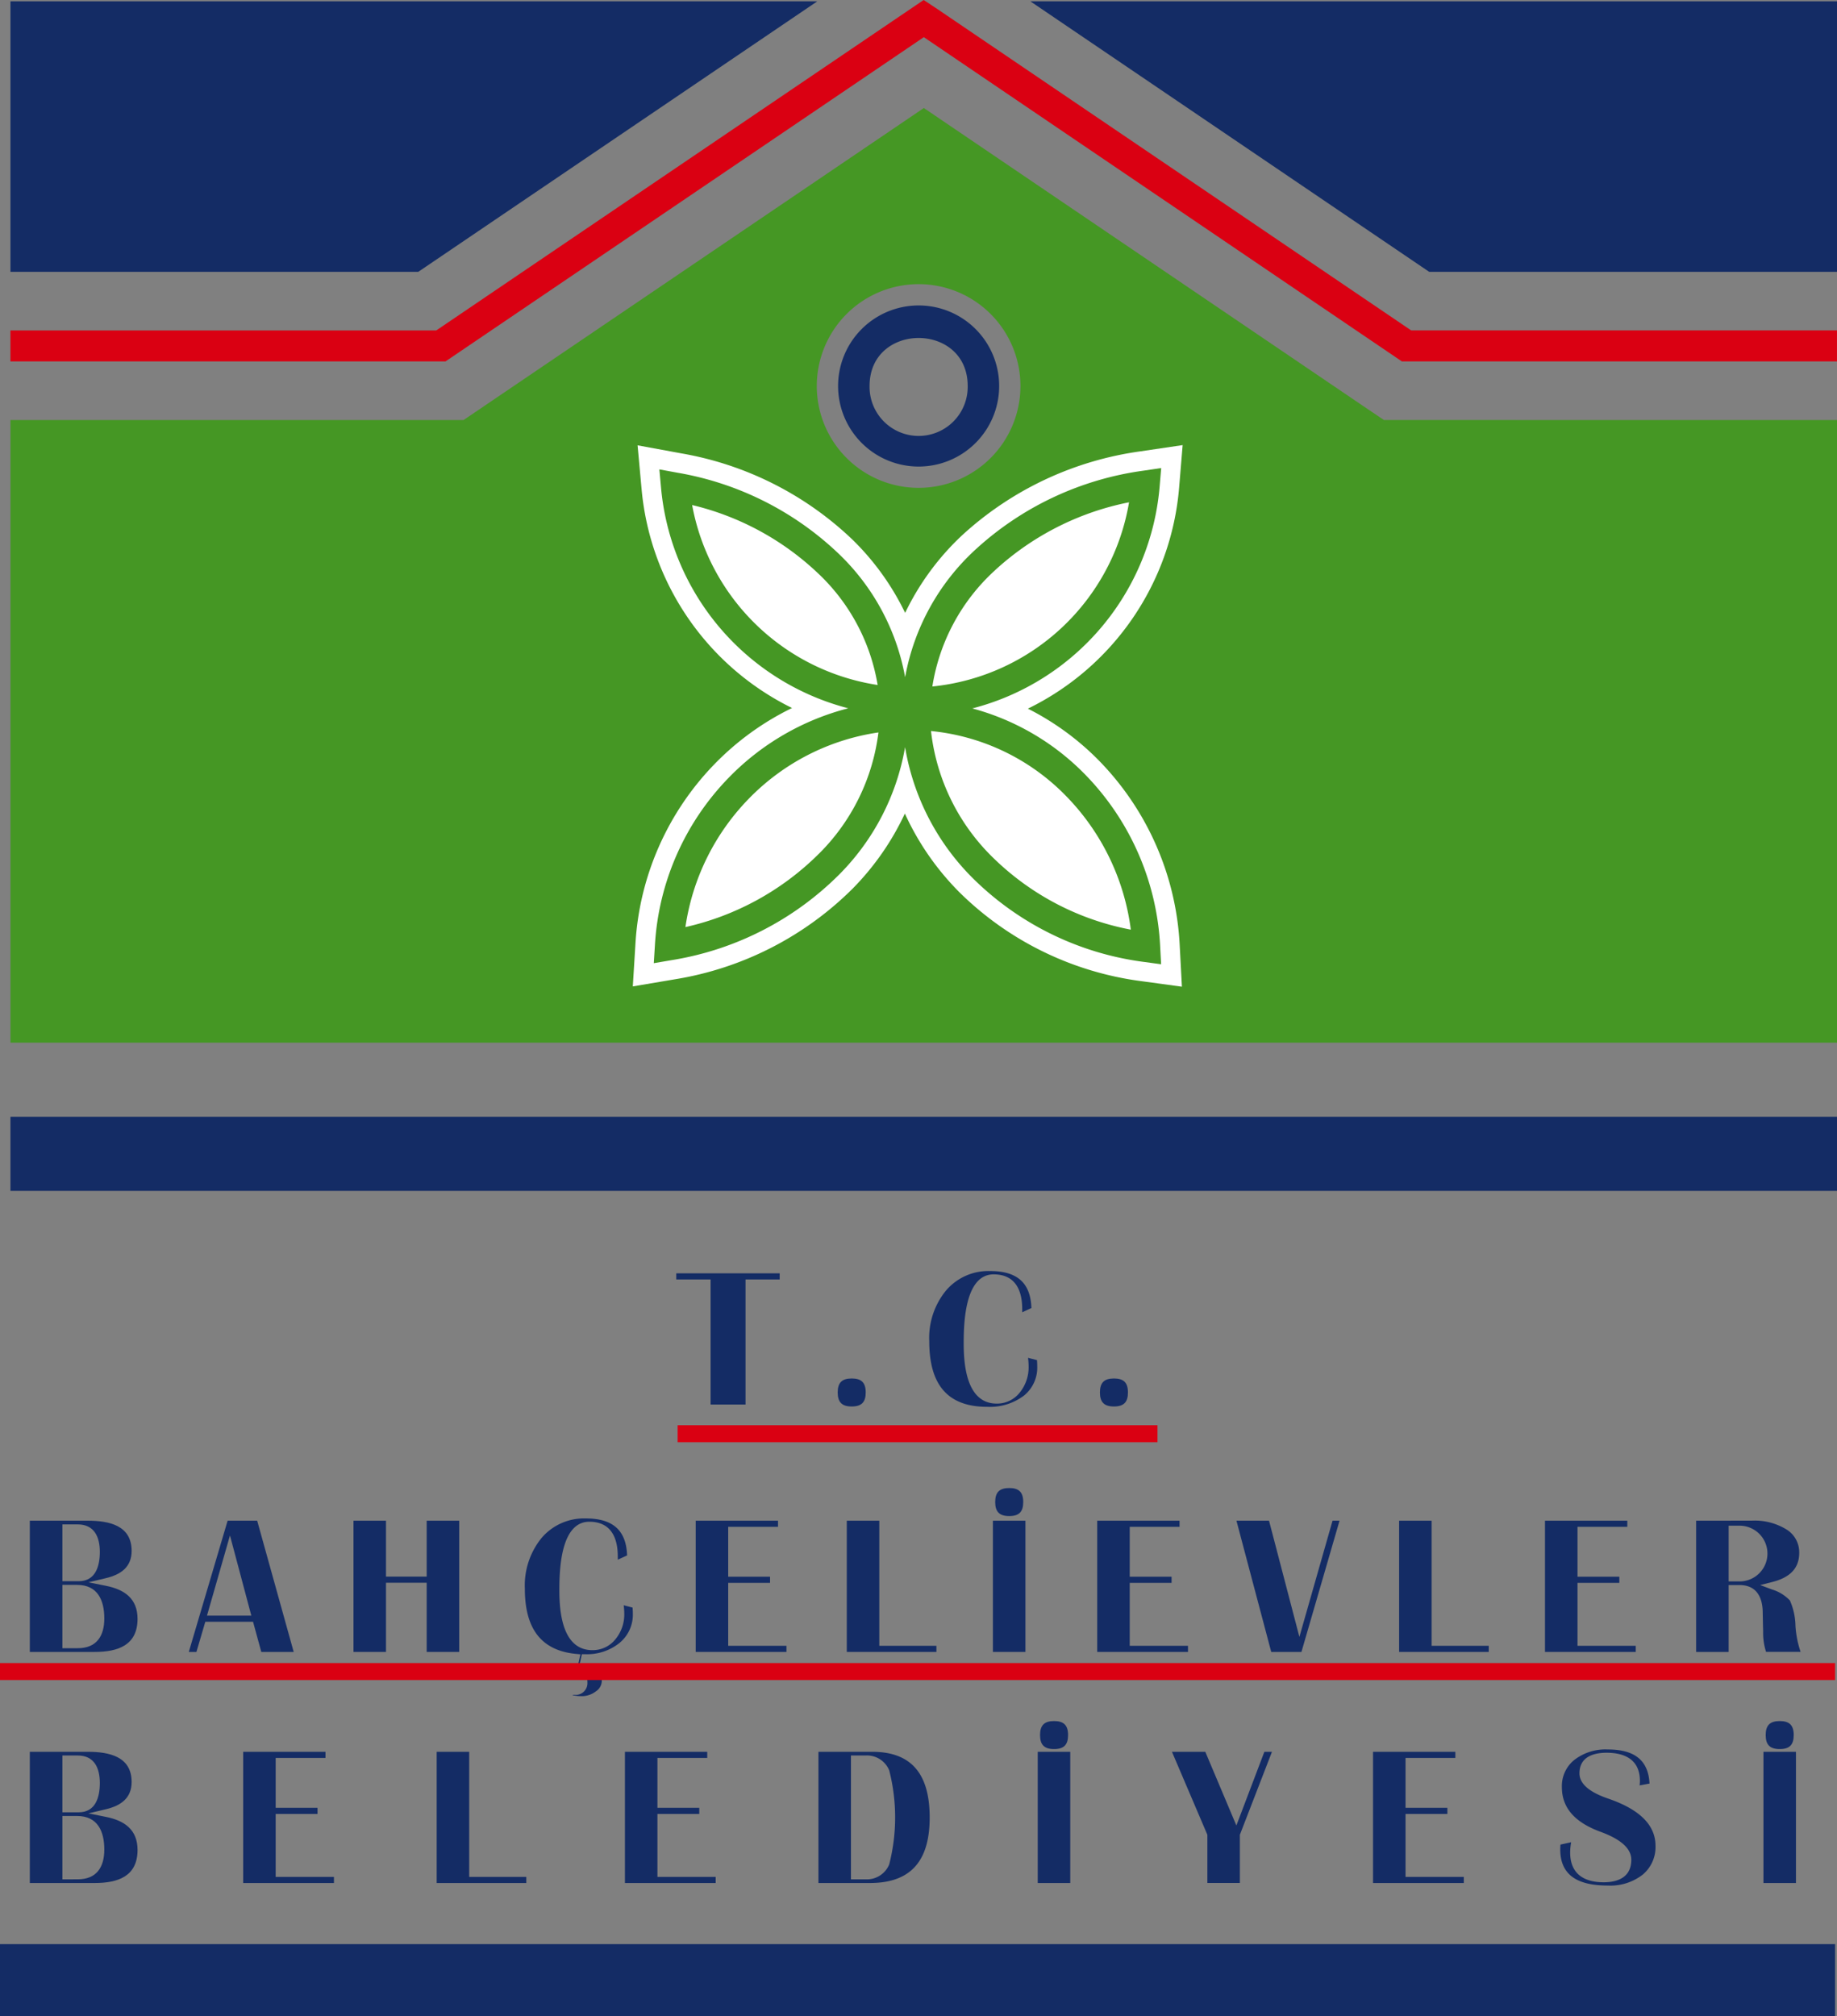<svg xmlns="http://www.w3.org/2000/svg" width="129.674" height="142.277" viewBox="0 0 129.674 142.277">
  <rect x="0" y="0" width="129.674" height="142.277" fill="#808080" stroke="none"/>
  <g id="Group_370" data-name="Group 370" transform="translate(-1811.6 -1485.621)">
    <path id="Path_306" data-name="Path 306" d="M1942.4,1526.917v43.938H1813.463v-43.938h31.982l32.495-22.024,31.143,21.119,1.335.9Zm-64.828-9.593a7.188,7.188,0,1,1-7.189,7.188,7.189,7.189,0,0,1,7.189-7.188Z" transform="translate(-1.126 -11.649)" fill="#459724" fill-rule="evenodd"/>
    <path id="Path_307" data-name="Path 307" d="M1943.765,1576.885a18.419,18.419,0,0,1,4-5.457,23.316,23.316,0,0,1,12.621-5.946l2.969-.439-.249,3a19.116,19.116,0,0,1-10.676,15.6,19.082,19.082,0,0,1,4.96,3.607,20.07,20.07,0,0,1,5.757,13.095l.156,2.92-2.819-.385a22.4,22.4,0,0,1-12.875-6.267,19.059,19.059,0,0,1-3.862-5.567,18.969,18.969,0,0,1-3.676,5.287,22.97,22.97,0,0,1-12.569,6.412l-2.96.5.188-3.048a19.849,19.849,0,0,1,5.618-12.68,19.532,19.532,0,0,1,5.435-3.92,19.134,19.134,0,0,1-10.617-15.406l-.287-3.132,3.09.568a23.2,23.2,0,0,1,12.062,6.071,18.36,18.36,0,0,1,3.731,5.178Z" transform="translate(-68.272 -48.009)" fill="#fff" fill-rule="evenodd"/>
    <path id="Path_308" data-name="Path 308" d="M1946.035,1583.873a16.094,16.094,0,0,1,4.947-8.971,21.911,21.911,0,0,1,11.875-5.582l1.25-.185L1964,1570.4a17.71,17.71,0,0,1-13.225,15.7,17.447,17.447,0,0,1,7.9,4.6,18.689,18.689,0,0,1,5.359,12.2l.067,1.255-1.168-.159a21.01,21.01,0,0,1-12.082-5.872,17,17,0,0,1-4.824-9.289,16.783,16.783,0,0,1-4.677,9.015,21.565,21.565,0,0,1-11.815,6.017l-1.245.212.081-1.311a18.472,18.472,0,0,1,5.228-11.8,18.026,18.026,0,0,1,8.417-4.878,17.74,17.74,0,0,1-13.213-15.537l-.121-1.323,1.3.239a21.79,21.79,0,0,1,11.345,5.7,16,16,0,0,1,4.7,8.71Zm-6.088,12.481a14.572,14.572,0,0,0,4.2-8.56,15.981,15.981,0,0,0-9.137,4.663,16.338,16.338,0,0,0-4.488,9.075,19.339,19.339,0,0,0,9.424-5.179Zm12.251.24a18.922,18.922,0,0,0,9.765,5.119,16.49,16.49,0,0,0-4.625-9.486,15.393,15.393,0,0,0-9.48-4.532,14.767,14.767,0,0,0,4.34,8.9Zm-12.266-19.983a19.474,19.474,0,0,0-8.936-4.865,15.724,15.724,0,0,0,13.095,12.7,13.943,13.943,0,0,0-4.159-7.836Zm12.421-.238a14.02,14.02,0,0,0-4.4,8.179,15.675,15.675,0,0,0,13.884-13,19.619,19.619,0,0,0-9.484,4.818Z" transform="translate(-70.538 -50.482)" fill="#459724"/>
    <path id="Path_309" data-name="Path 309" d="M1966.86,1540.121a5.685,5.685,0,1,1-5.686,5.686,5.686,5.686,0,0,1,5.686-5.686Zm3.463,5.686a3.464,3.464,0,1,1-6.927,0c0-4.52,6.927-4.52,6.927,0Z" transform="translate(-90.413 -32.943)" fill="#142c65" fill-rule="evenodd"/>
    <path id="Path_310" data-name="Path 310" d="M1995.482,1485.855h56.943v19.093h-28.787l-28.156-19.093Z" transform="translate(-111.151 -0.142)" fill="#142c65" fill-rule="evenodd"/>
    <path id="Path_311" data-name="Path 311" d="M1813.463,1485.855h56.958l-28.17,19.093h-28.788v-19.093Z" transform="translate(-1.126 -0.142)" fill="#142c65" fill-rule="evenodd"/>
    <path id="Path_312" data-name="Path 312" d="M1813.463,1690.117H1942.4v-5.23H1813.463v5.23Z" transform="translate(-1.126 -120.45)" fill="#142c65" fill-rule="evenodd"/>
    <path id="Path_313" data-name="Path 313" d="M1813.465,1508.942h30.057l33.8-22.91.607-.411.607.4.526.348.008.009,33.272,22.561H1942.4v2.189h-30.712l-.284-.192-33.464-22.692-33.481,22.692-.284.192h-30.712v-2.189Z" transform="translate(-1.127 0)" fill="#da0012"/>
    <path id="Path_314" data-name="Path 314" d="M1932.536,1739.926h33.873v1.2h-33.873v-1.2Z" transform="translate(-73.102 -153.72)" fill="#da0012" fill-rule="evenodd"/>
    <path id="Path_315" data-name="Path 315" d="M2128.616,1798.195h-2.295v9.261h2.295v-9.261Z" transform="translate(-190.239 -188.941)" fill="#142c65" fill-rule="evenodd"/>
    <path id="Path_316" data-name="Path 316" d="M2096.356,1800.185c-.086-1.757-1.193-2.406-2.952-2.406a3.589,3.589,0,0,0-2.366.746,2.362,2.362,0,0,0-.868,1.917c0,1.7,1.255,2.605,2.717,3.143.834.307,2.185.913,2.185,1.976,0,1.185-.882,1.591-1.951,1.591-1.406,0-2.366-.611-2.366-2.1a4.1,4.1,0,0,1,.071-.726l-.755.166c-.009.114-.016.229-.016.343,0,2.048,1.569,2.548,3.368,2.548a3.7,3.7,0,0,0,2.461-.777,2.531,2.531,0,0,0,.895-2.031c0-1.858-1.821-2.807-3.35-3.332-.772-.267-2.018-.8-2.018-1.779,0-1.128.935-1.454,1.915-1.454,1.328,0,2.352.523,2.352,1.986a2.62,2.62,0,0,1-.021.319l.7-.13Z" transform="translate(-168.317 -188.69)" fill="#142c65" fill-rule="evenodd"/>
    <path id="Path_317" data-name="Path 317" d="M2062.458,1798.195h-5.811v9.261h6.407v-.432h-4.113v-4.443h2.954v-.433h-2.954v-3.521h3.516v-.432Z" transform="translate(-148.124 -188.941)" fill="#142c65" fill-rule="evenodd"/>
    <path id="Path_318" data-name="Path 318" d="M2027.823,1798.195h-.543l-1.975,5.2-2.194-5.2h-2.354l2.5,5.856v3.4h2.294v-3.4l2.268-5.862Z" transform="translate(-126.429 -188.941)" fill="#142c65" fill-rule="evenodd"/>
    <path id="Path_319" data-name="Path 319" d="M1999.1,1798.195h-2.295v9.261h2.295v-9.261Z" transform="translate(-111.951 -188.941)" fill="#142c65" fill-rule="evenodd"/>
    <path id="Path_320" data-name="Path 320" d="M1957.667,1807.456h3.635c3.024,0,4.217-1.717,4.217-4.619,0-2.817-1.067-4.642-4.06-4.642h-3.792v9.26Zm2.294-.26v-8.74h1.024a1.7,1.7,0,0,1,1.677,1.048,13.388,13.388,0,0,1,0,6.641,1.706,1.706,0,0,1-1.675,1.051Z" transform="translate(-88.293 -188.942)" fill="#142c65" fill-rule="evenodd"/>
    <path id="Path_321" data-name="Path 321" d="M1928.942,1798.195h-5.811v9.261h6.407v-.432h-4.113v-4.443h2.954v-.433h-2.954v-3.521h3.516v-.432Z" transform="translate(-67.417 -188.941)" fill="#142c65" fill-rule="evenodd"/>
    <path id="Path_322" data-name="Path 322" d="M1891.831,1798.195h-2.295v9.261h6.326v-.432h-4.031v-8.829Z" transform="translate(-47.11 -188.941)" fill="#142c65" fill-rule="evenodd"/>
    <path id="Path_323" data-name="Path 323" d="M1860.811,1798.195H1855v9.261h6.407v-.432h-4.113v-4.443h2.954v-.433h-2.954v-3.521h3.516v-.432Z" transform="translate(-26.234 -188.941)" fill="#142c65" fill-rule="evenodd"/>
    <path id="Path_324" data-name="Path 324" d="M1816.935,1807.456h4.575c1.651,0,3.024-.476,3.024-2.335,0-1.43-.921-2.07-2.229-2.331l-1.239-.248,1.229-.291c1.047-.248,1.822-.775,1.822-1.925,0-1.8-1.591-2.131-3.1-2.131h-4.087v9.26Zm2.294-.26v-4.47h1.039c1.442,0,1.92,1.07,1.92,2.369,0,1.247-.55,2.1-1.871,2.1Zm0-4.731v-4.009h1.081c1.171,0,1.562.888,1.562,1.938,0,1.007-.3,2.072-1.49,2.072Z" transform="translate(-3.225 -188.942)" fill="#142c65" fill-rule="evenodd"/>
    <path id="Path_325" data-name="Path 325" d="M2114.306,1756.959v9.261h2.294V1761.5h.764c1.208,0,1.643.867,1.643,1.968l.014.731.015.588a4.345,4.345,0,0,0,.207,1.429h2.437a6.983,6.983,0,0,1-.364-1.888,4.607,4.607,0,0,0-.389-1.737,2.889,2.889,0,0,0-1.273-.781l-.826-.309.855-.217c1.094-.278,1.9-.849,1.9-2.054a1.89,1.89,0,0,0-.866-1.632,4.28,4.28,0,0,0-2.472-.644Zm2.294,4.284v-3.931h.85a1.967,1.967,0,0,1,0,3.931Z" transform="translate(-182.976 -164.015)" fill="#142c65" fill-rule="evenodd"/>
    <path id="Path_326" data-name="Path 326" d="M2093.143,1756.959h-5.811v9.261h6.407v-.432h-4.112v-4.443h2.954v-.433h-2.954v-3.521h3.516v-.432Z" transform="translate(-166.671 -164.015)" fill="#142c65" fill-rule="evenodd"/>
    <path id="Path_327" data-name="Path 327" d="M2063.594,1756.959H2061.3v9.261h6.326v-.432h-4.032v-8.829Z" transform="translate(-150.936 -164.015)" fill="#142c65" fill-rule="evenodd"/>
    <path id="Path_328" data-name="Path 328" d="M2039.534,1756.959h-.49l-2.34,8.2-2.143-8.2h-2.3l2.455,9.261h2.133l2.689-9.261Z" transform="translate(-133.38 -164.015)" fill="#142c65" fill-rule="evenodd"/>
    <path id="Path_329" data-name="Path 329" d="M2013.23,1756.959h-5.811v9.261h6.407v-.432h-4.112v-4.443h2.954v-.433h-2.954v-3.521h3.516v-.432Z" transform="translate(-118.366 -164.015)" fill="#142c65" fill-rule="evenodd"/>
    <path id="Path_330" data-name="Path 330" d="M1991.1,1756.959h-2.295v9.261h2.295v-9.261Z" transform="translate(-107.116 -164.015)" fill="#142c65" fill-rule="evenodd"/>
    <path id="Path_331" data-name="Path 331" d="M1965.032,1756.959h-2.3v9.261h6.327v-.432h-4.032v-8.829Z" transform="translate(-91.357 -164.015)" fill="#142c65" fill-rule="evenodd"/>
    <path id="Path_332" data-name="Path 332" d="M1941.574,1756.959h-5.811v9.261h6.407v-.432h-4.113v-4.443h2.954v-.433h-2.954v-3.521h3.516v-.432Z" transform="translate(-75.053 -164.015)" fill="#142c65" fill-rule="evenodd"/>
    <path id="Path_333" data-name="Path 333" d="M1912.862,1762.85l-.624-.162a4.452,4.452,0,0,1,.042.569,2.756,2.756,0,0,1-.629,1.836,2.047,2.047,0,0,1-1.621.763c-2.107,0-2.332-2.656-2.332-4.216,0-1.377.064-4.847,2.116-4.847,1.5,0,2.008,1.09,2.008,2.448,0,.077,0,.153,0,.23l.657-.3c-.06-1.819-1.057-2.61-2.907-2.61a3.934,3.934,0,0,0-3.11,1.354,5.3,5.3,0,0,0-1.2,3.6c0,2.54.924,4.344,3.611,4.605l.31.03-.25,1.127a.809.809,0,0,1,.744.84.831.831,0,0,1-.923.894c-.037,0-.075,0-.112,0v.027a3.643,3.643,0,0,0,.615.065,1.624,1.624,0,0,0,1.026-.344.9.9,0,0,0,.411-.717c0-.754-.66-.873-1.292-.873h-.345l.232-1.028h.22a3.642,3.642,0,0,0,2.454-.809,2.582,2.582,0,0,0,.922-2.062c0-.14-.008-.282-.019-.423Z" transform="translate(-56.613 -163.776)" fill="#142c65" fill-rule="evenodd"/>
    <path id="Path_334" data-name="Path 334" d="M1879.854,1766.22h2.295v-9.261h-2.295v3.946h-2.873v-3.946h-2.294v9.261h2.294v-4.883h2.873v4.883Z" transform="translate(-38.134 -164.015)" fill="#142c65" fill-rule="evenodd"/>
    <path id="Path_335" data-name="Path 335" d="M1850.12,1756.959h-2.086l-2.741,9.261h.539l.626-2.127h3.371l.582,2.127h2.287l-2.577-9.261Zm-3.543,6.7L1848.2,1758l1.507,5.659Z" transform="translate(-20.366 -164.015)" fill="#142c65" fill-rule="evenodd"/>
    <path id="Path_336" data-name="Path 336" d="M1816.935,1766.22h4.575c1.651,0,3.024-.476,3.024-2.335,0-1.43-.921-2.07-2.229-2.331l-1.239-.247,1.229-.292c1.047-.248,1.822-.775,1.822-1.925,0-1.8-1.591-2.132-3.1-2.132h-4.087v9.261Zm2.294-.261v-4.47h1.039c1.442,0,1.92,1.07,1.92,2.368,0,1.247-.55,2.1-1.871,2.1Zm0-4.73v-4.009h1.081c1.171,0,1.562.887,1.562,1.937,0,1.007-.3,2.072-1.49,2.072Z" transform="translate(-3.225 -164.015)" fill="#142c65" fill-rule="evenodd"/>
    <path id="Path_337" data-name="Path 337" d="M2008.893,1731.58c-.689,0-.99.3-.99.988s.3.99.99.99.988-.3.988-.99-.3-.988-.988-.988Z" transform="translate(-118.659 -148.675)" fill="#142c65" fill-rule="evenodd"/>
    <path id="Path_338" data-name="Path 338" d="M1984.4,1718.548a4.961,4.961,0,0,1,.041.584,2.833,2.833,0,0,1-.629,1.868,2.041,2.041,0,0,1-1.622.774c-2.111,0-2.332-2.677-2.332-4.236,0-1.376.06-4.884,2.116-4.884,1.5,0,2.015,1.085,2.015,2.448,0,.076,0,.152,0,.229l.649-.3c-.059-1.82-1.056-2.611-2.906-2.611a3.927,3.927,0,0,0-3.105,1.354,5.27,5.27,0,0,0-1.2,3.594c0,2.831,1.091,4.634,4.087,4.634a3.99,3.99,0,0,0,2.6-.793,2.537,2.537,0,0,0,.935-2.071c0-.143-.006-.287-.015-.431l-.625-.161Z" transform="translate(-100.231 -137.095)" fill="#142c65" fill-rule="evenodd"/>
    <path id="Path_339" data-name="Path 339" d="M1962.1,1731.58c-.688,0-.99.3-.99.988s.3.99.99.99.988-.3.988-.99-.3-.988-.988-.988Z" transform="translate(-90.377 -148.675)" fill="#142c65" fill-rule="evenodd"/>
    <path id="Path_340" data-name="Path 340" d="M1939.6,1712.82h-7.3v.433h2.422v8.828h2.467v-8.828h2.41v-.433Z" transform="translate(-72.961 -137.335)" fill="#142c65" fill-rule="evenodd"/>
    <path id="Path_341" data-name="Path 341" d="M1990.2,1751.13c-.689,0-.991.3-.991.988s.3.991.991.991.988-.3.988-.991-.3-.988-.988-.988Z" transform="translate(-107.358 -160.492)" fill="#142c65" fill-rule="evenodd"/>
    <path id="Path_342" data-name="Path 342" d="M1998.2,1792.711c-.688,0-.99.3-.99.988s.3.99.99.99.988-.3.988-.99-.3-.988-.988-.988Z" transform="translate(-112.193 -185.627)" fill="#142c65" fill-rule="evenodd"/>
    <path id="Path_343" data-name="Path 343" d="M2127.712,1792.711c-.689,0-.991.3-.991.988s.3.99.991.99.988-.3.988-.99-.3-.988-.988-.988Z" transform="translate(-190.481 -185.627)" fill="#142c65" fill-rule="evenodd"/>
    <path id="Path_344" data-name="Path 344" d="M1811.6,1782.359h129.54v1.2H1811.6v-1.2Z" transform="translate(0 -179.369)" fill="#da0012" fill-rule="evenodd"/>
    <path id="Path_345" data-name="Path 345" d="M1811.6,1832.509h129.54v5.073H1811.6v-5.073Z" transform="translate(0 -209.683)" fill="#142c65" fill-rule="evenodd"/>
  </g>
</svg>

